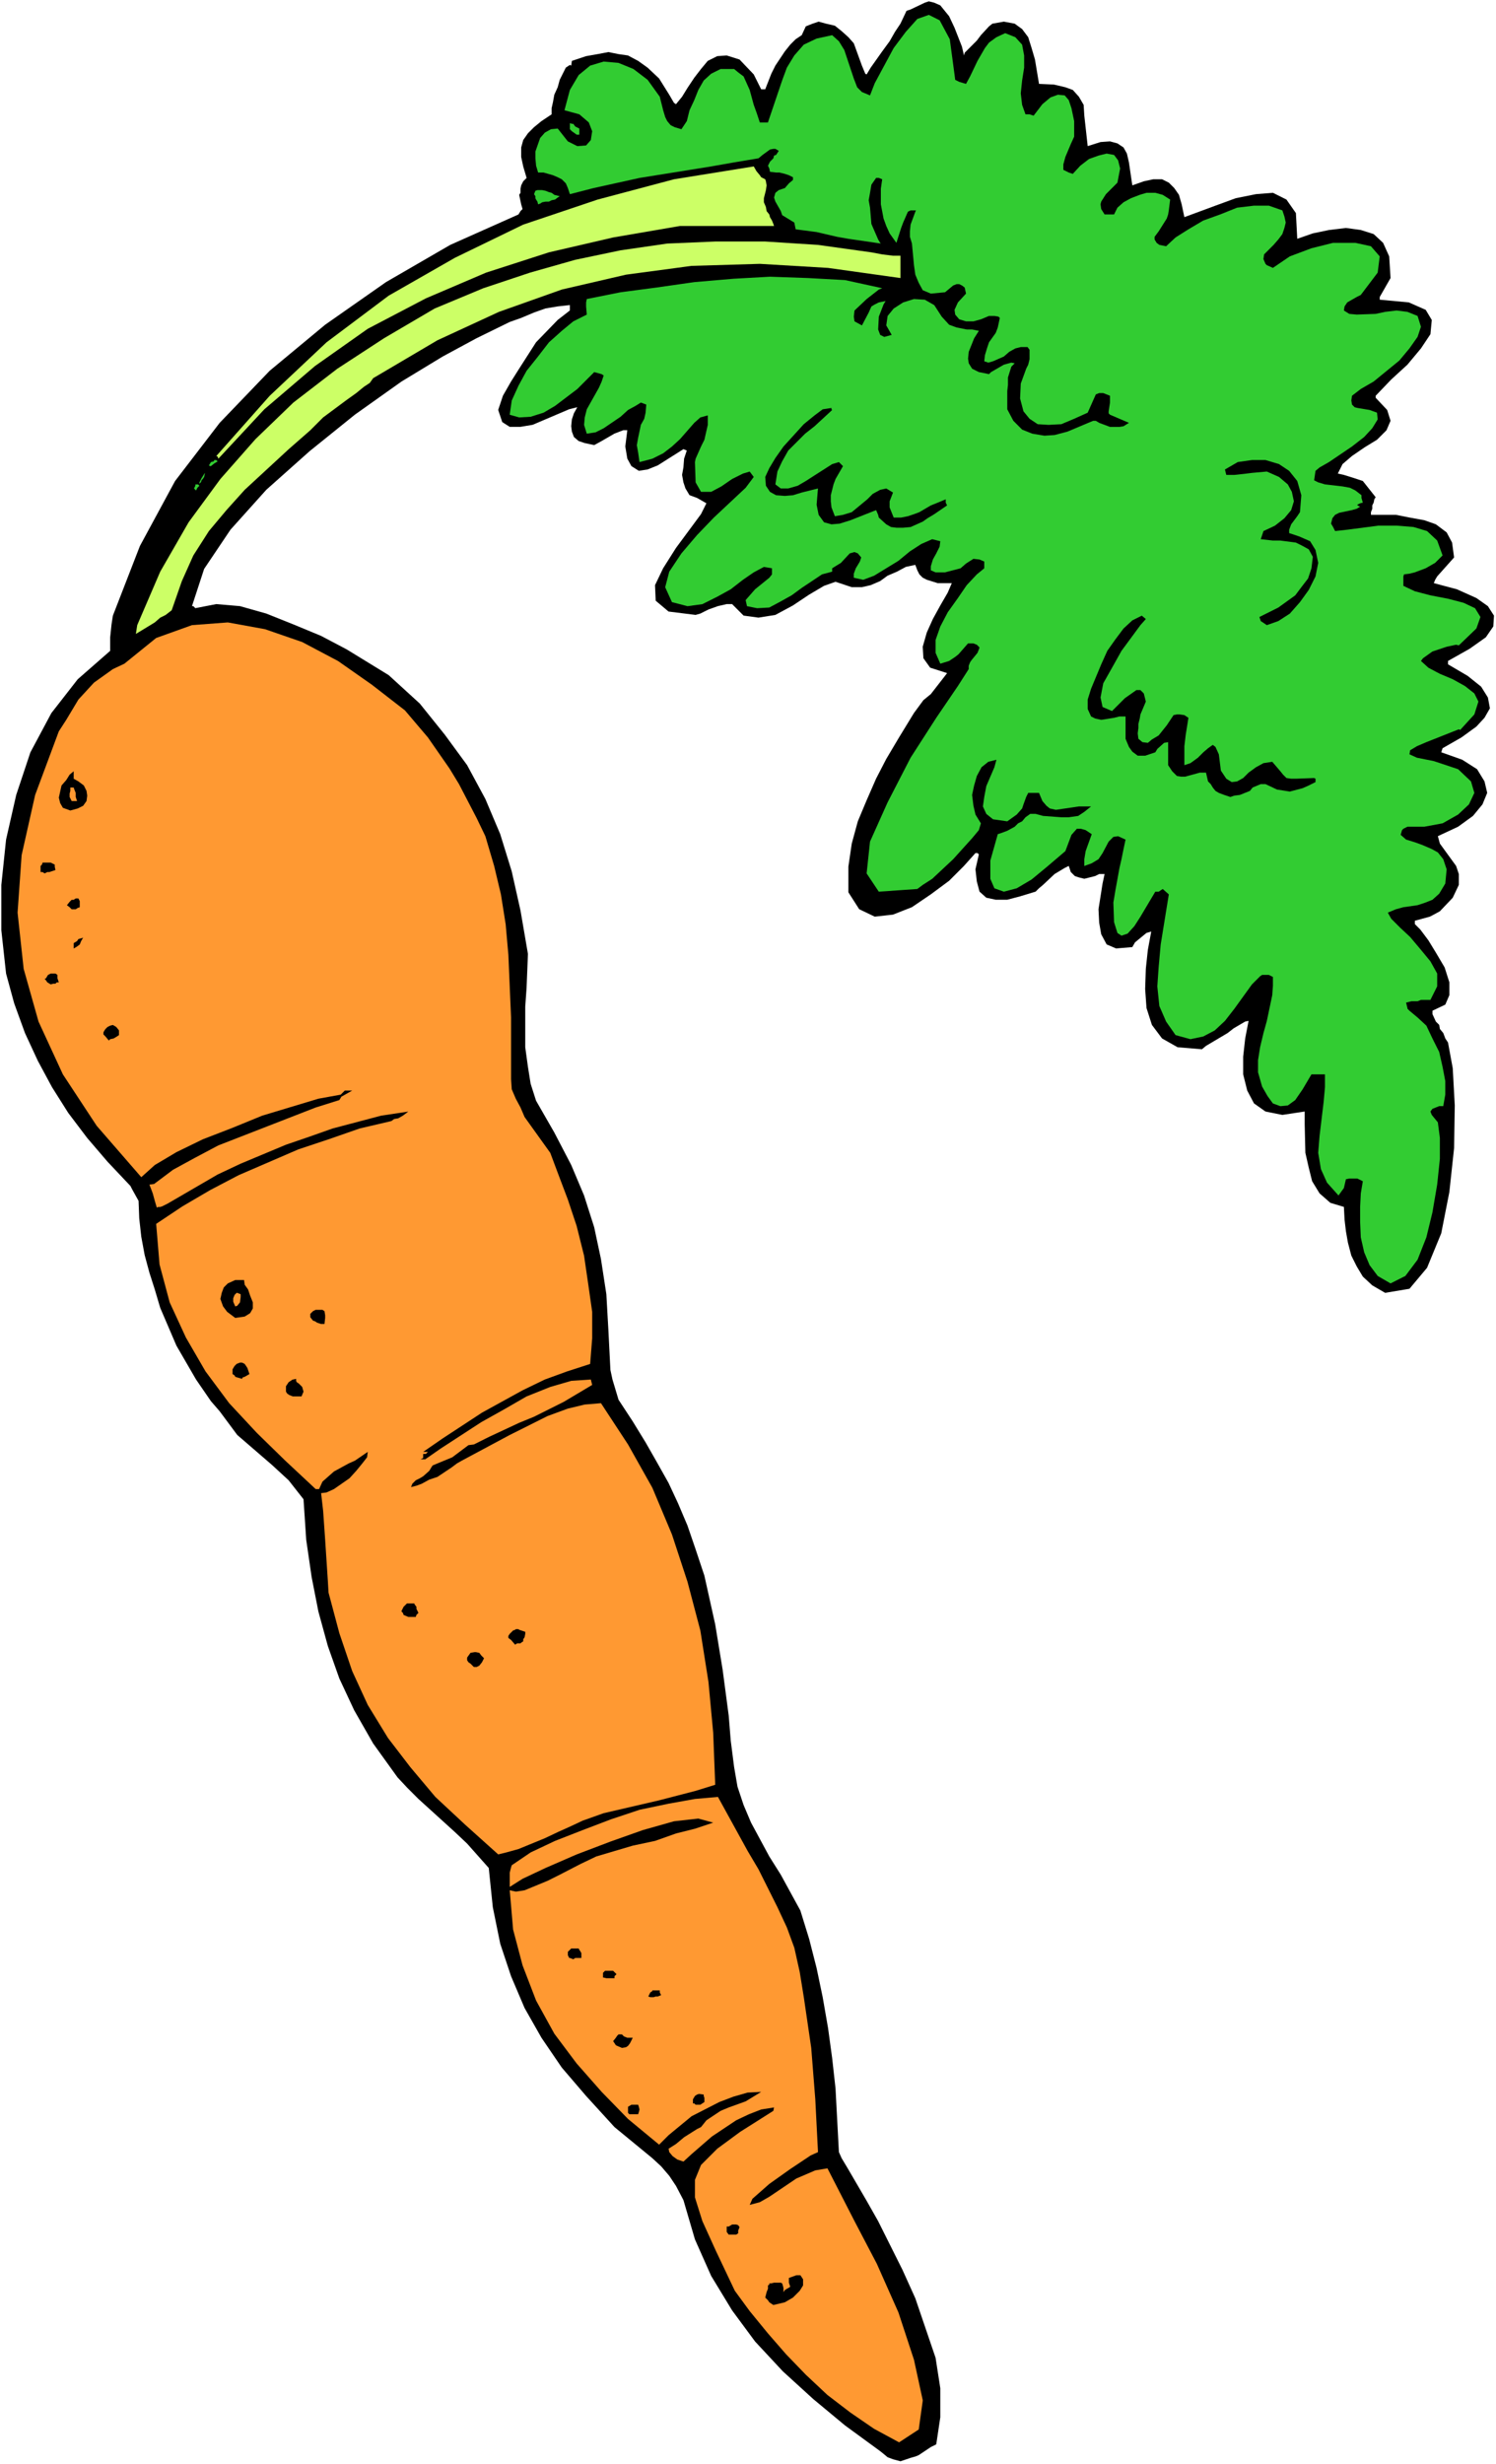 <?xml version="1.0" encoding="UTF-8" standalone="no"?>
<svg
   version="1.0"
   width="94.6mm"
   height="155.711mm"
   id="svg38"
   sodipodi:docname="Carrot 29.wmf"
   xmlns:inkscape="http://www.inkscape.org/namespaces/inkscape"
   xmlns:sodipodi="http://sodipodi.sourceforge.net/DTD/sodipodi-0.dtd"
   xmlns="http://www.w3.org/2000/svg"
   xmlns:svg="http://www.w3.org/2000/svg">
  <rect width="100%" height="100%" fill="#808080" stroke="none"/>
  <sodipodi:namedview
     id="namedview38"
     pagecolor="#ffffff"
     bordercolor="#000000"
     borderopacity="0.25"
     inkscape:showpageshadow="2"
     inkscape:pageopacity="0.0"
     inkscape:pagecheckerboard="0"
     inkscape:deskcolor="#d1d1d1"
     inkscape:document-units="mm" />
  <defs
     id="defs1">
    <pattern
       id="WMFhbasepattern"
       patternUnits="userSpaceOnUse"
       width="6"
       height="6"
       x="0"
       y="0" />
  </defs>
  <path
     style="fill:#ffffff;fill-opacity:1;fill-rule:evenodd;stroke:none"
     d="M 0,588.515 H 357.545 V 0 H 0 Z"
     id="path1" />
  <path
     style="fill:#000000;fill-opacity:1;fill-rule:evenodd;stroke:none"
     d="m 215.205,587.868 -1.777,-0.485 -1.293,-0.485 -0.969,-0.808 -0.808,-0.646 -8.401,-6.14 -7.594,-6.302 -7.27,-6.625 -6.624,-7.11 -5.493,-7.433 -5.009,-8.241 -3.878,-8.726 -2.747,-9.372 -1.777,-3.393 -1.616,-2.424 -1.939,-2.262 -2.1,-1.939 -9.048,-7.433 -6.786,-7.433 -5.816,-6.787 -4.847,-7.11 -4.039,-7.11 -3.231,-7.595 -2.585,-7.756 -1.777,-8.726 -0.969,-9.372 -5.17,-5.817 -2.908,-2.747 -8.725,-7.918 -2.747,-2.747 -2.262,-2.424 -5.816,-8.08 -4.524,-7.918 -3.554,-7.595 -2.747,-7.756 -2.262,-8.241 -1.616,-8.241 -1.293,-8.888 -0.646,-9.695 -3.554,-4.525 -4.039,-3.717 -8.24,-7.11 -4.201,-5.656 -2.1,-2.424 -3.554,-5.171 -4.685,-8.08 -3.878,-9.049 -1.293,-4.363 -1.293,-4.04 -1.131,-4.201 -0.808,-4.363 -0.485,-4.363 -0.162,-4.201 -1.616,-2.909 -0.323,-0.646 -5.493,-5.817 -4.847,-5.656 -4.524,-5.979 -3.878,-6.14 -3.393,-6.302 -3.07,-6.625 -2.585,-7.11 -1.939,-7.11 -1.131,-10.342 v -10.827 l 1.131,-10.827 2.423,-10.665 3.393,-10.18 5.009,-9.372 6.301,-8.08 7.755,-6.787 v -0.485 -2.747 l 0.323,-3.07 0.323,-2.101 6.463,-16.644 8.401,-15.513 10.663,-13.897 11.956,-12.443 13.248,-10.988 14.541,-10.18 15.349,-8.888 16.318,-7.272 0.485,-0.808 0.485,-0.485 -0.323,-1.131 -0.485,-2.262 0.323,-0.485 v -0.97 l 0.162,-0.808 0.485,-0.97 0.808,-0.808 -0.808,-2.747 -0.485,-2.262 v -2.262 l 0.485,-1.778 1.131,-1.616 1.454,-1.454 1.777,-1.454 2.423,-1.616 v -1.454 l 0.323,-1.454 0.323,-1.778 0.808,-1.778 0.485,-1.778 1.454,-2.909 0.969,-0.646 0.323,0.162 0.162,-1.131 3.393,-1.131 2.747,-0.485 2.585,-0.485 2.423,0.485 2.262,0.323 2.423,1.293 2.262,1.616 2.747,2.585 2.423,3.878 1.131,1.939 0.485,0.323 1.454,-1.778 1.293,-2.101 1.616,-2.424 1.616,-2.101 1.616,-1.939 2.262,-1.131 2.262,-0.162 3.07,0.97 3.393,3.555 1.777,3.555 h 0.969 l 1.454,-3.717 0.969,-1.939 2.262,-3.393 1.293,-1.616 1.293,-1.293 1.454,-0.97 0.969,-2.101 1.616,-0.646 1.454,-0.485 1.777,0.485 2.1,0.485 1.616,1.293 1.616,1.454 1.293,1.454 1.939,5.333 0.808,1.939 0.323,0.162 0.969,-1.616 2.747,-3.878 1.777,-2.424 1.293,-2.262 1.293,-1.939 1.454,-3.07 0.969,-0.323 3.393,-1.616 0.969,-0.323 1.293,0.323 1.454,0.646 2.1,2.585 1.293,2.747 1.777,4.525 0.485,2.101 0.162,-0.646 2.908,-2.909 0.969,-1.293 1.939,-2.101 0.808,-0.646 2.747,-0.485 2.585,0.485 1.777,1.293 1.454,1.939 0.808,2.585 0.808,2.747 0.969,5.817 3.554,0.162 2.747,0.646 1.777,0.646 1.454,1.616 1.131,1.939 0.162,2.585 0.808,7.272 3.07,-0.97 2.262,-0.162 1.777,0.485 1.454,0.97 0.808,1.454 0.485,2.101 0.808,5.494 2.747,-0.97 2.262,-0.485 h 2.1 l 1.616,0.808 1.293,1.293 1.131,1.616 0.646,2.262 0.646,3.07 7.432,-2.747 4.847,-1.778 4.847,-0.97 4.039,-0.323 3.231,1.616 2.262,3.232 0.323,6.14 3.716,-1.293 3.878,-0.808 4.039,-0.485 3.554,0.485 3.07,0.97 2.262,2.101 1.454,3.232 0.323,5.171 -2.585,4.525 v 0.646 l 6.947,0.646 4.039,1.778 1.454,2.424 -0.323,3.393 -2.262,3.393 -3.231,3.878 -3.878,3.555 -3.716,3.878 v 0.485 l 2.747,2.909 0.808,2.585 -0.969,2.262 -2.262,2.262 -2.908,1.778 -3.07,2.101 -2.262,1.939 -1.131,2.262 1.454,0.323 2.585,0.808 1.939,0.646 3.07,3.878 -0.323,0.485 -0.162,0.808 -0.323,0.646 v 0.808 l -0.323,0.808 v 0.646 h 2.908 3.07 l 3.231,0.646 3.554,0.646 2.747,0.97 2.585,1.939 1.293,2.424 0.485,3.555 -4.039,4.525 -0.485,0.808 -0.323,0.808 5.493,1.454 4.685,2.101 2.747,1.939 1.454,2.262 -0.162,2.585 -1.777,2.585 -3.878,2.747 -5.17,2.909 v 0.808 l 4.685,2.747 3.231,2.585 1.616,2.585 0.485,2.585 -1.293,2.262 -1.939,2.101 -3.554,2.585 -4.524,2.585 -0.323,0.97 5.009,1.778 3.554,2.262 1.777,2.909 0.646,2.747 -1.131,2.747 -2.262,2.747 -3.554,2.585 -4.847,2.262 0.485,1.778 3.878,5.333 0.646,1.939 v 2.585 l -1.454,3.07 -3.07,3.232 -1.777,0.97 -0.646,0.323 -3.554,0.97 v 0.808 l 1.293,1.293 1.939,2.585 1.777,2.909 2.1,3.555 1.131,3.555 v 3.07 l -0.969,2.262 -3.07,1.454 v 0.808 l 0.808,1.778 0.808,0.808 0.162,0.97 0.808,0.97 0.485,1.293 0.646,0.97 1.131,6.14 0.485,8.888 -0.162,10.18 -1.131,10.503 -1.939,9.857 -3.393,8.241 -4.201,5.009 -5.816,0.97 -3.07,-1.778 -2.262,-2.101 -1.454,-2.424 -1.293,-2.585 -0.808,-3.07 -0.485,-2.747 -0.323,-2.747 -0.162,-3.07 -3.231,-0.97 -2.585,-2.262 -1.777,-2.909 -0.808,-3.232 -0.808,-3.555 -0.162,-6.787 v -3.07 l -5.332,0.808 -4.039,-0.808 -2.747,-1.939 -1.616,-3.07 -0.969,-3.878 v -4.201 l 0.485,-4.363 0.808,-4.201 -0.808,0.162 -2.747,1.616 -1.454,1.131 -5.17,3.07 -0.969,0.808 -5.816,-0.485 -3.716,-2.101 -2.423,-3.232 -1.293,-4.04 -0.323,-4.525 0.162,-4.848 0.485,-4.525 0.808,-4.363 -1.131,0.323 -2.747,2.262 -0.646,1.131 -3.878,0.323 -2.262,-0.97 -1.293,-2.424 -0.485,-2.747 -0.162,-3.232 0.969,-6.14 0.485,-2.262 h -1.293 l -0.969,0.485 -2.585,0.646 -1.293,-0.323 -0.969,-0.323 -0.969,-0.97 -0.485,-1.454 -0.969,0.485 -2.423,1.454 -2.747,2.585 -0.969,0.808 -0.808,0.808 -3.716,1.131 -3.07,0.808 h -2.747 l -2.262,-0.485 -1.616,-1.454 -0.646,-2.424 -0.323,-2.909 0.808,-3.555 -0.323,-0.323 h -0.485 l -2.747,3.07 -3.554,3.555 -4.362,3.232 -4.524,3.07 -4.524,1.778 -4.362,0.485 -3.716,-1.778 -2.585,-4.04 v -6.14 l 0.808,-5.494 1.454,-5.332 2.1,-5.009 2.262,-5.171 2.423,-4.686 3.07,-5.171 3.554,-5.817 2.262,-3.07 1.777,-1.454 3.393,-4.363 0.485,-0.646 -4.039,-1.293 -1.616,-2.262 -0.162,-2.747 0.969,-3.393 1.454,-3.232 1.777,-3.232 1.777,-3.07 0.969,-2.262 h -3.393 l -2.585,-0.808 -0.969,-0.485 -0.808,-0.808 -0.485,-0.97 -0.485,-1.293 -2.262,0.485 -2.1,1.131 -2.262,0.97 -1.777,1.293 -2.262,0.97 -2.1,0.485 h -2.423 l -3.878,-1.293 -2.747,0.97 -3.554,2.101 -3.878,2.585 -4.201,2.262 -4.039,0.646 -3.554,-0.485 -2.747,-2.747 h -1.293 l -2.1,0.485 -2.262,0.808 -1.939,0.97 -1.131,0.323 -6.463,-0.808 -3.07,-2.585 -0.162,-3.717 1.939,-4.04 3.07,-4.848 3.231,-4.363 2.747,-3.717 1.293,-2.585 -2.262,-1.293 -1.777,-0.646 -0.969,-1.616 -0.485,-1.454 -0.323,-1.778 0.323,-1.778 0.162,-2.101 0.646,-1.939 -0.808,-0.323 -6.139,3.878 -2.423,0.97 -2.1,0.323 -1.777,-1.131 -0.969,-1.778 -0.485,-2.909 0.485,-3.878 h -0.969 l -2.1,0.808 -3.07,1.778 -1.777,0.97 -2.262,-0.485 -1.454,-0.485 -1.131,-0.97 -0.485,-1.293 -0.162,-1.293 0.162,-1.616 0.485,-1.454 0.808,-1.454 -1.939,0.485 -8.725,3.717 -2.908,0.485 h -2.585 l -1.777,-1.131 -0.969,-2.909 1.131,-3.393 1.939,-3.393 1.939,-3.07 4.039,-6.302 5.17,-5.333 2.908,-2.262 v -1.293 l -2.908,0.323 -2.908,0.485 -2.747,0.97 -3.07,1.293 -2.747,0.97 -7.917,3.878 -8.078,4.363 -9.855,5.979 -11.148,7.918 -10.825,8.726 -10.34,9.211 -8.563,9.534 -6.301,9.372 -2.908,8.888 h 0.323 l 0.485,0.485 5.009,-0.97 5.655,0.485 6.301,1.778 6.463,2.585 6.624,2.747 6.139,3.232 10.017,6.14 7.432,6.787 5.978,7.433 5.332,7.272 4.362,8.08 3.554,8.403 2.747,8.888 2.1,9.372 1.777,10.342 -0.323,8.08 -0.323,4.525 v 9.695 l 0.646,4.686 0.646,4.04 1.293,4.04 4.362,7.595 4.039,7.756 3.07,7.272 2.423,7.595 1.616,7.595 1.293,8.403 0.485,8.564 0.485,9.534 0.485,2.262 1.454,4.848 3.393,5.171 3.07,5.009 2.585,4.525 2.908,5.171 2.262,4.848 2.262,5.333 1.939,5.656 2.1,6.302 2.585,11.635 1.777,10.827 1.454,10.988 0.485,5.979 0.808,6.302 0.808,4.686 1.454,4.363 1.777,4.201 4.362,8.08 2.747,4.363 4.685,8.564 2.1,6.787 1.777,6.948 1.454,6.948 1.293,7.433 0.969,7.11 0.808,7.272 0.808,15.19 0.646,1.454 1.454,2.424 4.524,7.756 2.747,4.848 5.816,11.635 3.07,6.787 2.423,7.11 2.423,7.11 1.131,7.272 v 6.948 l -0.969,6.464 -1.293,0.646 -2.908,1.939 -0.808,0.323 -1.131,0.323 z"
     id="path2" />
  <path
     style="fill:#ff9932;fill-opacity:1;fill-rule:evenodd;stroke:none"
     d="m 214.882,583.344 -5.978,-3.232 -5.655,-3.878 -5.493,-4.201 -5.17,-4.848 -4.685,-4.848 -4.362,-5.009 -4.362,-5.333 -3.554,-4.848 -4.524,-9.534 -3.231,-7.11 -1.777,-5.656 v -4.201 l 1.454,-3.555 3.878,-3.878 5.493,-4.04 7.917,-5.009 0.162,-0.808 -3.07,0.485 -2.908,1.131 -3.07,1.454 -5.816,3.878 -4.847,4.201 -1.939,1.778 -1.454,-0.485 -1.131,-0.808 -0.808,-0.97 -0.162,-0.808 1.777,-1.131 0.969,-0.808 0.969,-0.808 3.07,-1.939 0.969,-0.485 1.293,-1.616 3.393,-2.262 1.939,-0.808 4.039,-1.454 3.716,-2.262 -3.231,0.162 -3.393,0.97 -3.393,1.293 -6.624,3.393 -5.493,4.525 -2.262,2.262 -7.432,-6.14 -6.301,-6.464 -5.978,-6.787 -5.332,-7.11 -4.362,-7.918 -3.231,-8.403 -2.262,-8.564 -0.808,-9.372 1.454,0.323 2.1,-0.323 5.493,-2.262 2.908,-1.454 5.009,-2.585 3.716,-1.778 8.725,-2.585 5.332,-1.131 5.009,-1.778 4.524,-1.131 4.362,-1.454 -3.554,-0.97 -5.816,0.646 -7.432,2.101 -7.755,2.747 -8.078,3.07 -7.432,3.232 -5.493,2.585 -3.07,1.939 v -3.393 l 0.323,-1.293 0.162,-0.485 4.524,-3.07 5.816,-2.747 6.624,-2.585 6.786,-2.585 6.786,-2.262 6.947,-1.454 6.301,-1.131 5.493,-0.485 7.109,12.927 2.585,4.363 4.524,9.049 2.262,4.848 1.777,4.848 1.293,5.817 0.969,5.979 1.777,12.119 0.969,12.281 0.646,12.604 -1.777,0.808 -4.847,3.232 -5.009,3.555 -4.039,3.555 -0.646,1.454 2.423,-0.646 2.262,-1.293 6.463,-4.363 4.524,-1.939 2.908,-0.485 6.463,12.604 5.332,10.18 5.17,11.635 3.716,11.311 2.1,9.695 -0.969,6.948 z"
     id="path3" />
  <path
     style="fill:#000000;fill-opacity:1;fill-rule:evenodd;stroke:none"
     d="m 184.831,550.541 -0.969,-0.646 -0.323,-0.485 -0.485,-0.485 -0.162,-0.162 0.323,-1.293 0.323,-0.808 v -0.808 l 0.323,-0.162 v -0.323 h 0.485 l 0.646,-0.162 h 1.616 l 0.323,0.162 0.162,0.485 0.162,0.646 v 0.97 l 0.323,-0.485 0.485,-0.323 0.323,-0.162 0.485,-0.323 -0.323,-0.97 v -1.131 l 1.777,-0.646 h 0.969 l 0.646,0.97 v 1.454 l -0.808,1.293 -1.616,1.616 -1.939,1.131 z"
     id="path4" />
  <path
     style="fill:#000000;fill-opacity:1;fill-rule:evenodd;stroke:none"
     d="m 175.46,533.735 h -0.808 -0.485 l -0.485,-0.646 v -0.808 -0.485 h 0.485 l 0.808,-0.485 h 0.969 l 0.485,0.162 0.323,0.485 -0.323,0.808 v 0.646 l -0.485,0.323 z"
     id="path5" />
  <path
     style="fill:#000000;fill-opacity:1;fill-rule:evenodd;stroke:none"
     d="m 150.579,504.972 h -0.162 l -0.323,-0.323 v -0.808 -0.646 l 0.808,-0.485 h 0.808 0.485 0.323 l 0.162,0.485 0.162,0.646 -0.162,0.646 -0.162,0.485 h -1.131 z"
     id="path6" />
  <path
     style="fill:#000000;fill-opacity:1;fill-rule:evenodd;stroke:none"
     d="m 166.251,502.71 -0.323,-0.323 h -0.323 v -0.485 -0.485 l 0.485,-0.808 0.485,-0.323 0.485,-0.162 1.131,0.162 v 0.323 l 0.162,0.485 v 0.323 0.646 l -0.485,0.323 -0.485,0.323 h -0.485 z"
     id="path7" />
  <path
     style="fill:#000000;fill-opacity:1;fill-rule:evenodd;stroke:none"
     d="m 148.64,489.136 -1.131,-0.485 -0.323,-0.162 -0.323,-0.485 -0.323,-0.485 0.646,-0.808 0.323,-0.485 0.323,-0.323 h 0.323 0.485 l 0.485,0.485 0.808,0.323 h 1.293 l -0.646,1.293 -0.485,0.646 -0.485,0.323 z"
     id="path8" />
  <path
     style="fill:#000000;fill-opacity:1;fill-rule:evenodd;stroke:none"
     d="m 155.749,477.017 h -0.323 l -0.485,-0.162 0.485,-0.97 0.485,-0.323 v -0.162 h 0.646 0.323 0.808 v 0.485 l 0.323,0.646 -0.808,0.323 h -0.485 l -0.485,0.162 z"
     id="path9" />
  <path
     style="fill:#000000;fill-opacity:1;fill-rule:evenodd;stroke:none"
     d="m 144.924,472.492 -0.646,-0.162 h -0.162 v -1.131 l 0.485,-0.485 h 0.808 1.131 l 0.323,0.323 0.485,0.485 -0.485,0.485 v 0.485 h -0.969 z"
     id="path10" />
  <path
     style="fill:#000000;fill-opacity:1;fill-rule:evenodd;stroke:none"
     d="m 137.008,467.968 -0.808,-0.323 h -0.162 l -0.323,-0.646 v -0.808 l 0.485,-0.485 0.323,-0.323 h 0.646 1.131 l 0.162,0.323 0.323,0.485 0.162,0.323 v 1.131 h -0.485 -0.485 -0.485 z"
     id="path11" />
  <path
     style="fill:#ff9932;fill-opacity:1;fill-rule:evenodd;stroke:none"
     d="m 119.074,442.921 -7.917,-7.11 -7.109,-6.625 -5.978,-7.11 -5.332,-6.948 -4.847,-7.918 -3.716,-8.08 -3.07,-9.049 -2.585,-9.695 -0.162,-2.747 -0.646,-9.857 -0.485,-6.948 -0.485,-4.201 1.293,-0.162 1.777,-0.808 3.716,-2.585 1.616,-1.778 1.454,-1.778 1.131,-1.454 0.162,-1.293 -3.07,2.101 -1.454,0.646 -1.777,0.97 -1.777,0.97 -2.747,2.424 -0.808,1.778 H 75.451 l -7.27,-6.787 -6.786,-6.625 -6.624,-7.11 -5.655,-7.595 -4.685,-8.08 -3.878,-8.403 -2.423,-9.049 -0.808,-9.695 6.301,-4.201 6.624,-3.878 6.786,-3.555 14.218,-6.14 7.27,-2.424 7.432,-2.585 7.594,-1.778 0.646,-0.485 0.969,-0.162 1.131,-0.646 1.293,-0.97 -6.463,0.97 -11.633,3.07 -5.493,1.939 -5.655,1.939 -10.825,4.525 -5.493,2.585 -11.956,6.948 -1.293,0.646 -0.485,0.162 h -0.485 l -0.323,0.162 -0.485,-1.616 -0.485,-1.778 -0.485,-1.293 -0.323,-0.808 1.131,-0.162 4.524,-3.393 5.332,-2.909 5.493,-2.909 11.633,-4.525 11.633,-4.525 5.655,-1.778 0.485,-0.808 2.585,-1.454 h -1.131 -0.646 l -0.485,0.485 -0.485,0.485 -5.332,0.97 -13.41,4.04 -7.109,2.909 -7.109,2.747 -6.301,3.07 -5.17,3.07 -3.231,2.909 L 23.104,268.888 15.026,256.607 9.209,244.003 5.655,231.398 4.201,217.986 5.17,204.251 8.401,189.87 14.056,174.68 l 1.777,-2.747 2.908,-4.848 3.716,-4.04 4.524,-3.232 2.747,-1.293 7.594,-6.14 8.563,-3.07 8.563,-0.646 8.886,1.616 8.886,3.07 8.563,4.525 8.078,5.656 7.917,6.14 5.493,6.464 5.17,7.433 2.262,3.717 4.201,8.08 2.1,4.363 2.1,7.11 1.616,6.787 1.131,7.11 0.646,7.272 0.646,15.028 v 7.272 7.433 l 0.162,2.424 0.969,2.262 1.131,2.101 0.969,2.262 6.139,8.564 1.939,5.171 2.262,5.979 2.1,6.302 1.777,7.11 0.969,6.625 0.969,6.787 v 6.302 l -0.485,6.14 -5.493,1.778 -5.332,1.939 -5.332,2.585 -9.694,5.332 -9.371,6.14 -4.685,3.232 h 1.131 l -0.485,0.485 h -0.646 v 0.97 l -0.646,0.323 h 1.131 l 3.716,-2.585 9.694,-6.302 5.493,-3.07 5.332,-3.07 5.655,-2.262 5.009,-1.454 4.685,-0.323 0.323,1.293 -6.786,4.04 -3.554,1.778 -3.554,1.778 -3.554,1.454 -7.27,3.393 -3.554,1.778 -1.293,0.162 -2.585,1.939 -1.293,0.97 -2.747,1.131 -1.939,0.808 -0.323,0.485 -0.485,0.808 -1.454,1.293 -0.808,0.485 -0.969,0.485 -0.808,0.808 -0.323,0.808 1.293,-0.323 1.293,-0.485 1.777,-0.97 1.939,-0.646 3.393,-2.262 1.293,-0.97 1.131,-0.646 11.471,-6.14 9.048,-4.525 4.847,-1.778 4.039,-0.97 3.878,-0.323 6.463,9.857 5.816,10.342 4.685,11.15 3.716,11.311 3.07,11.635 1.939,12.281 1.131,12.119 0.485,12.443 -4.685,1.454 -8.725,2.262 -13.248,3.07 -5.009,1.778 -2.747,1.293 -3.231,1.454 -3.07,1.454 -6.301,2.585 -2.908,0.808 z"
     id="path12" />
  <path
     style="fill:#000000;fill-opacity:1;fill-rule:evenodd;stroke:none"
     d="m 113.257,398.161 -0.808,-0.808 -0.485,-0.323 -0.323,-0.485 v -0.646 l 0.808,-1.131 0.969,-0.162 h 0.323 l 0.808,0.162 0.485,0.646 0.646,0.646 -0.485,0.97 -0.646,0.808 -0.646,0.323 z"
     id="path13" />
  <path
     style="fill:#000000;fill-opacity:1;fill-rule:evenodd;stroke:none"
     d="m 123.113,392.828 -0.969,-1.131 -0.646,-0.485 v -0.485 l 0.323,-0.485 0.808,-0.808 0.485,-0.162 0.162,-0.162 h 0.323 0.323 l 0.162,0.162 0.485,0.162 0.969,0.323 v 0.485 l -0.162,0.808 -0.323,0.485 v 0.485 l -0.485,0.323 -0.162,0.162 h -0.808 z"
     id="path14" />
  <path
     style="fill:#000000;fill-opacity:1;fill-rule:evenodd;stroke:none"
     d="m 97.586,386.203 -1.131,-0.485 -0.162,-0.485 -0.323,-0.323 v -0.162 l 0.485,-0.97 0.808,-0.808 h 0.485 0.485 0.323 0.485 v 0.162 l 0.485,0.646 v 0.485 l 0.485,0.97 -0.485,0.485 -0.162,0.485 h -1.131 z"
     id="path15" />
  <path
     style="fill:#000000;fill-opacity:1;fill-rule:evenodd;stroke:none"
     d="m 69.958,333.524 -0.808,-0.323 -0.485,-0.323 -0.323,-0.485 v -0.323 -0.97 l 0.646,-0.97 0.485,-0.323 0.485,-0.323 h 0.162 l 0.646,-0.162 v 0.485 l 0.162,0.323 0.485,0.323 0.808,0.808 0.323,1.131 -0.485,1.131 h -1.293 z"
     id="path16" />
  <path
     style="fill:#000000;fill-opacity:1;fill-rule:evenodd;stroke:none"
     d="m 57.84,329.323 -1.131,-0.323 -0.485,-0.162 -0.162,-0.323 -0.485,-0.323 v -1.131 l 0.485,-0.808 0.485,-0.485 0.808,-0.323 h 0.485 l 0.646,0.323 0.646,0.97 0.485,1.454 -1.131,0.646 -0.485,0.162 z"
     id="path17" />
  <path
     style="fill:#000000;fill-opacity:1;fill-rule:evenodd;stroke:none"
     d="m 76.744,316.234 -0.969,-0.323 -0.485,-0.323 -0.485,-0.162 -0.646,-0.808 v -0.808 l 0.646,-0.646 0.646,-0.323 h 0.646 0.969 l 0.485,0.323 0.162,0.97 v 0.646 l -0.162,1.454 h -0.485 z"
     id="path18" />
  <path
     style="fill:#000000;fill-opacity:1;fill-rule:evenodd;stroke:none"
     d="m 56.225,314.779 -1.939,-1.454 -0.969,-1.293 -0.646,-1.778 0.323,-1.454 0.485,-1.293 0.969,-0.97 1.777,-0.808 h 2.1 l 0.162,1.131 0.808,1.131 0.485,1.454 0.646,1.616 v 1.454 l -0.646,1.131 -1.293,0.808 z"
     id="path19" />
  <path
     style="fill:#ff9932;fill-opacity:1;fill-rule:evenodd;stroke:none"
     d="m 56.225,312.032 -0.485,-1.131 v -0.808 l 0.323,-0.808 0.485,-0.485 h 0.162 l 0.808,0.323 v 0.646 l -0.162,1.293 -0.646,0.808 z"
     id="path20" />
  <path
     style="fill:#32cc32;fill-opacity:1;fill-rule:evenodd;stroke:none"
     d="m 332.34,306.538 -3.07,-1.778 -1.939,-2.585 -1.293,-3.07 -0.808,-3.555 -0.162,-3.717 v -3.555 l 0.162,-3.232 0.485,-2.909 -1.293,-0.646 h -0.969 -0.969 l -0.808,0.162 -0.485,2.101 -1.293,1.778 -2.747,-3.07 -1.454,-3.232 -0.646,-3.878 0.323,-4.04 0.969,-8.08 0.323,-3.555 v -3.07 h -3.231 l -2.1,3.555 -1.777,2.585 -1.777,1.293 -1.777,0.162 -1.777,-0.646 -1.293,-1.778 -1.293,-2.262 -0.969,-3.393 v -2.909 l 0.485,-3.07 0.808,-3.393 0.808,-2.909 1.293,-6.14 0.162,-2.262 v -2.101 l -0.969,-0.485 h -1.616 l -0.485,0.323 -1.939,1.939 -4.201,5.817 -2.262,2.909 -2.423,2.262 -2.747,1.454 -3.07,0.646 -3.554,-0.97 -2.262,-3.232 -1.616,-3.717 -0.485,-4.686 0.323,-4.686 0.485,-5.333 1.939,-11.958 -1.454,-1.293 -0.969,0.646 h -0.808 l -3.554,5.979 -1.454,2.262 -1.616,1.778 -1.454,0.485 -0.969,-0.646 -0.808,-2.585 -0.162,-4.686 0.485,-2.909 0.969,-5.333 0.485,-2.101 0.323,-1.616 0.646,-3.07 -1.777,-0.808 -1.131,0.162 -1.131,1.131 -1.454,2.747 -0.969,1.454 -1.616,0.97 -1.777,0.646 v -1.616 l 0.323,-1.939 1.454,-4.04 -1.454,-0.97 -1.131,-0.323 h -0.969 l -1.293,1.454 -1.454,3.878 -4.362,3.717 -3.716,3.07 -3.554,2.101 -3.07,0.808 -2.262,-0.808 -0.969,-2.262 v -4.363 l 1.777,-6.302 0.969,-0.323 1.293,-0.485 1.777,-0.97 0.808,-0.808 0.969,-0.485 0.808,-0.97 1.131,-0.808 h 1.293 l 1.777,0.485 4.362,0.323 h 1.777 l 2.262,-0.323 1.454,-0.97 1.616,-1.293 h -2.908 l -5.493,0.808 -1.454,-0.323 -0.808,-0.646 -0.969,-1.131 -0.808,-1.939 h -2.585 l -0.485,0.97 -0.646,1.778 -0.323,0.97 -1.293,1.454 -2.262,1.616 -3.393,-0.485 -1.616,-1.293 -0.808,-1.778 0.323,-2.262 0.485,-2.585 1.939,-4.525 0.485,-1.778 -1.939,0.485 -1.616,1.293 -1.131,2.101 -0.646,2.262 -0.485,2.262 0.323,2.585 0.485,2.101 1.293,2.101 -0.485,1.616 -1.616,1.939 -4.524,5.009 -5.009,4.686 -2.262,1.454 -1.293,0.97 -9.209,0.646 -2.908,-4.363 0.808,-7.595 4.201,-9.372 5.493,-10.665 6.139,-9.534 5.17,-7.595 2.585,-4.04 v -0.808 l 0.323,-0.808 0.323,-0.485 1.454,-1.778 0.323,-0.808 0.162,-0.485 -0.646,-0.646 -0.808,-0.323 h -0.808 -0.485 l -2.262,2.585 -0.808,0.646 -1.454,0.97 -2.1,0.646 -1.131,-2.585 v -3.07 l 1.131,-3.232 1.777,-3.393 2.423,-3.393 2.1,-3.07 2.423,-2.585 1.777,-1.454 v -1.616 l -1.131,-0.485 -1.454,-0.162 -1.777,1.131 -1.293,1.131 -3.716,0.97 h -2.262 l -1.131,-0.485 v -0.97 l 0.485,-1.616 0.808,-1.454 0.808,-1.616 0.162,-1.293 -1.939,-0.485 -2.585,1.131 -2.747,1.778 -2.747,2.262 -5.816,3.555 -2.585,0.97 -2.262,-0.485 v -0.97 l 0.485,-1.293 0.969,-1.616 0.323,-0.97 -0.808,-0.97 -0.808,-0.323 -1.131,0.323 -2.1,2.262 -2.1,1.293 v 0.808 l -2.423,0.646 -4.847,3.232 -2.423,1.778 -2.908,1.616 -2.423,1.293 -2.908,0.162 -2.423,-0.485 -0.323,-1.454 2.262,-2.585 3.393,-2.747 0.646,-0.808 v -1.454 l -1.939,-0.323 -2.423,1.293 -2.585,1.778 -2.908,2.262 -3.231,1.778 -3.554,1.778 -3.554,0.485 -3.716,-0.97 -1.616,-3.555 0.969,-3.717 2.908,-4.363 3.716,-4.363 4.039,-4.201 7.594,-7.11 1.939,-2.585 -0.969,-1.293 -1.616,0.485 -2.585,1.293 -2.585,1.778 -2.423,1.293 h -2.423 l -1.293,-2.262 -0.162,-4.848 0.162,-0.808 1.293,-2.909 0.808,-1.616 0.808,-3.555 v -1.293 -0.97 l -1.777,0.485 -1.454,1.293 -3.393,3.878 -1.939,1.778 -2.1,1.616 -2.585,1.293 -3.07,0.808 -0.323,-2.262 -0.323,-1.778 0.323,-1.778 0.646,-3.07 0.808,-1.454 0.323,-1.454 0.162,-1.939 -1.293,-0.485 -1.293,0.808 -1.777,0.97 -1.777,1.616 -4.039,2.747 -1.939,0.97 -2.1,0.323 -0.646,-2.101 0.162,-1.778 0.485,-1.939 2.908,-5.171 0.646,-1.454 0.485,-1.454 -0.485,-0.323 -1.777,-0.485 -4.039,4.04 -5.332,4.04 -2.747,1.616 -3.07,0.97 -2.747,0.162 -2.262,-0.646 0.485,-3.393 1.616,-3.555 1.939,-3.555 2.585,-3.232 2.747,-3.555 3.07,-2.747 2.747,-2.262 3.231,-1.616 -0.162,-1.939 V 72.231 l 0.162,-0.808 8.078,-1.616 8.563,-1.131 9.048,-1.293 9.371,-0.808 8.725,-0.485 9.209,0.323 8.725,0.485 8.886,1.939 -0.808,0.323 -2.908,2.262 -2.908,2.747 -0.162,1.454 0.162,1.131 1.777,0.97 1.616,-3.07 0.646,-1.454 0.808,-0.485 0.969,-0.485 1.616,-0.323 -0.485,0.808 -1.131,2.909 -0.162,3.07 0.485,1.293 0.969,0.485 1.777,-0.485 -1.293,-2.262 0.323,-2.262 1.454,-1.778 2.262,-1.454 2.585,-0.808 2.585,0.162 2.262,1.293 1.777,2.747 1.777,1.939 1.777,0.646 2.423,0.485 h 1.293 l 1.616,0.323 -1.131,1.778 -1.293,3.232 -0.162,1.616 0.162,1.131 0.808,1.293 1.616,0.808 2.423,0.485 0.485,-0.485 3.07,-1.778 1.777,-0.485 0.808,0.162 -0.808,0.808 -0.808,2.585 v 1.778 l -0.162,1.454 v 2.747 1.616 l 1.454,2.747 2.1,2.101 2.423,0.97 2.908,0.485 2.423,-0.162 3.07,-0.808 6.139,-2.585 h 0.646 l 0.808,0.485 2.585,0.97 h 0.969 1.293 l 0.969,-0.162 1.293,-0.808 -4.524,-1.939 -0.323,-0.323 V 98.247 l 0.323,-2.101 v -1.616 l -1.616,-0.646 h -0.969 l -0.808,0.323 -0.646,1.454 -1.293,2.909 -3.231,1.454 -3.07,1.293 -3.07,0.162 -2.585,-0.162 -1.939,-1.293 -1.454,-1.778 -0.808,-3.07 0.162,-3.555 1.293,-3.555 0.485,-0.97 0.323,-1.293 v -1.293 -0.97 l -0.485,-0.646 h -1.616 l -1.293,0.323 -1.454,0.808 -1.293,1.131 -2.585,1.131 -1.131,0.323 -0.969,-0.323 0.162,-1.454 0.485,-1.616 0.485,-1.454 1.616,-2.262 0.485,-1.293 0.485,-2.262 -0.323,-0.323 -0.969,-0.162 h -1.293 l -1.939,0.808 -1.777,0.485 h -1.777 l -1.616,-0.485 -0.969,-1.131 -0.162,-1.131 0.808,-1.778 1.939,-2.101 -0.323,-1.454 -0.646,-0.485 -0.646,-0.323 h -0.646 l -0.808,0.323 -1.939,1.616 -3.393,0.323 -1.939,-0.808 -0.969,-1.778 -0.808,-1.939 -0.323,-2.262 -0.485,-5.171 -0.485,-1.616 v -1.293 l 0.162,-1.616 1.131,-3.07 0.162,-0.323 h -1.293 l -0.646,0.323 -1.131,2.585 -0.485,1.293 -1.131,3.555 -1.616,-2.262 -0.808,-1.778 -0.646,-1.778 -0.646,-3.393 v -3.717 l 0.323,-2.262 -0.808,-0.323 h -0.646 l -1.131,1.616 -0.323,1.939 -0.323,1.778 0.323,1.778 0.323,3.878 1.616,3.717 0.485,0.808 0.162,0.162 -7.755,-1.131 -2.747,-0.485 -4.847,-1.131 -5.009,-0.646 -0.323,-1.616 -2.908,-1.778 -0.323,-0.97 -1.293,-2.262 -0.323,-0.97 0.323,-1.131 0.808,-0.646 1.454,-0.485 0.969,-1.131 0.969,-0.808 v -0.646 l -0.969,-0.485 -0.969,-0.323 -1.293,-0.323 h -0.808 l -1.454,-0.162 -0.162,-0.808 -0.323,-0.646 0.485,-0.97 0.808,-0.808 0.162,-0.646 0.485,-0.162 0.646,-0.97 -0.808,-0.485 h -0.485 l -0.808,0.162 -1.777,1.293 -0.969,0.808 -5.816,0.97 -5.493,0.97 -17.126,2.747 -10.986,2.424 -5.655,1.454 -0.485,-1.454 -0.485,-1.131 -0.969,-0.97 -0.969,-0.485 -1.131,-0.485 -2.262,-0.646 h -1.293 l -0.485,-1.616 -0.162,-1.778 V 36.196 l 1.131,-3.232 1.131,-1.293 1.454,-0.808 1.616,-0.162 2.423,3.07 2.262,1.131 2.1,-0.162 1.131,-1.293 0.323,-2.101 -0.808,-2.101 -2.262,-1.939 -3.554,-0.97 1.293,-4.848 2.1,-3.555 2.747,-2.262 3.231,-0.97 3.554,0.323 3.554,1.454 3.393,2.585 2.908,4.04 0.808,3.232 0.485,1.616 0.485,0.97 0.808,0.97 0.969,0.485 1.616,0.485 1.293,-1.939 0.646,-2.585 1.131,-2.424 0.969,-2.424 1.293,-2.262 1.777,-1.616 2.262,-1.131 h 3.231 l 0.969,0.808 1.293,0.97 1.454,3.232 0.969,3.555 0.646,1.778 0.808,2.424 h 0.646 0.646 0.646 l 3.393,-10.019 1.131,-3.07 1.777,-2.909 2.262,-2.585 3.07,-1.454 3.716,-0.808 1.616,1.454 1.293,2.101 2.262,6.787 0.808,2.101 1.131,1.131 1.939,0.808 1.131,-2.909 4.524,-8.403 2.908,-3.878 2.747,-3.07 2.747,-0.97 2.585,1.293 2.423,4.525 1.131,8.403 0.162,1.293 0.969,0.485 1.616,0.485 0.969,-1.778 1.777,-3.717 1.777,-3.07 0.969,-1.293 1.777,-1.293 2.1,-0.97 2.423,0.97 1.616,1.778 0.485,2.585 v 2.909 l -0.485,3.07 -0.323,3.07 0.323,2.747 0.808,2.262 h 0.969 l 0.969,0.323 2.1,-2.747 1.939,-1.616 1.777,-0.646 1.616,0.162 0.969,1.131 0.646,1.939 0.646,3.07 v 3.717 l -0.808,1.778 -1.293,3.07 -0.485,1.778 v 1.293 l 1.293,0.646 0.969,0.323 1.777,-1.939 2.1,-1.616 2.262,-0.808 1.939,-0.485 1.777,0.323 0.969,1.293 0.485,1.939 -0.646,3.393 -2.747,2.747 -1.131,1.778 -0.162,0.646 0.162,1.131 0.808,1.293 h 2.262 l 0.808,-1.616 1.454,-1.293 1.777,-0.97 2.1,-0.808 1.616,-0.485 h 2.1 l 1.777,0.485 1.777,1.131 -0.323,2.585 -0.162,0.97 -0.323,0.97 -1.939,3.07 -0.969,1.293 v 0.646 l 0.485,0.808 0.646,0.485 1.616,0.323 2.262,-2.101 3.07,-1.939 3.554,-2.101 4.039,-1.454 4.039,-1.616 4.039,-0.485 h 3.554 l 3.231,1.131 0.485,1.454 0.323,1.454 -0.323,1.293 -0.485,1.454 -0.969,1.293 -1.131,1.293 -2.262,2.262 -0.162,1.131 0.485,1.131 0.323,0.323 1.454,0.646 4.039,-2.747 5.17,-1.939 5.17,-1.293 h 5.332 l 3.716,0.808 2.1,2.424 -0.485,3.878 -4.039,5.333 -0.969,0.485 -2.262,1.293 -0.323,0.485 -0.323,0.485 -0.162,0.97 1.293,0.808 1.777,0.162 4.524,-0.162 2.262,-0.485 2.747,-0.323 2.585,0.323 2.423,0.97 0.808,2.585 -0.808,2.424 -1.939,2.747 -2.423,2.909 -6.139,5.009 -3.07,1.778 -2.1,1.616 -0.162,1.131 0.162,0.97 0.646,0.646 0.646,0.162 2.908,0.485 1.777,0.646 0.162,1.616 -1.293,2.101 -1.939,2.101 -2.908,2.262 -5.493,3.717 -2.262,1.293 -0.969,0.808 -0.323,2.262 0.969,0.485 1.616,0.485 4.201,0.485 1.777,0.323 1.293,0.646 1.454,1.131 v 0.646 l 0.323,1.131 -0.646,0.162 -0.646,0.323 v 0.162 l 0.646,0.323 -0.808,0.485 -1.131,0.323 -3.07,0.646 -0.969,0.485 -0.646,0.808 -0.323,1.293 0.485,0.808 0.485,0.97 2.908,-0.323 7.432,-0.97 h 4.362 l 4.039,0.323 3.231,0.97 2.423,2.262 1.293,3.555 -1.777,1.778 -2.262,1.293 -2.585,0.97 -1.293,0.323 -1.293,0.162 -0.162,0.485 v 2.262 l 2.747,1.293 3.716,0.97 4.201,0.808 3.716,0.97 2.747,1.293 1.293,2.101 -0.969,2.747 -4.201,4.04 -0.646,-0.162 -2.262,0.485 -3.393,1.131 -2.262,1.616 -0.485,0.646 1.777,1.616 2.747,1.454 3.07,1.293 2.908,1.616 2.262,1.778 0.969,1.939 -0.969,3.07 -3.393,3.717 -0.323,-0.162 -7.755,3.07 -2.262,0.97 -1.616,0.97 -0.162,0.97 1.777,0.808 4.039,0.808 5.816,1.939 3.07,2.909 0.808,2.747 -1.293,2.747 -2.585,2.424 -3.716,2.101 -4.362,0.808 h -4.039 l -0.969,0.485 -0.323,0.323 -0.323,1.131 1.293,1.131 2.1,0.646 1.777,0.646 2.262,0.97 1.454,0.808 1.293,1.616 0.808,2.424 -0.323,3.393 -1.454,2.424 -1.616,1.454 -1.616,0.646 -1.939,0.646 -3.393,0.485 -1.777,0.485 -1.939,0.808 0.808,1.454 2.1,2.101 2.423,2.262 2.585,3.07 2.262,2.747 1.616,2.909 v 3.07 l -1.616,3.232 h -2.262 l -0.808,0.323 h -1.454 l -1.293,0.323 0.323,1.293 v 0.162 l 0.485,0.485 1.939,1.616 2.1,1.939 1.454,3.07 1.616,3.232 0.808,3.555 0.646,3.393 v 3.232 l -0.485,2.747 h -0.969 l -0.808,0.323 -0.808,0.323 -0.485,0.646 0.323,0.808 1.454,1.778 0.485,3.717 v 5.009 l -0.646,6.14 -1.131,6.625 -1.454,5.979 -2.1,5.333 -2.908,3.878 z"
     id="path21" />
  <path
     style="fill:#000000;fill-opacity:1;fill-rule:evenodd;stroke:none"
     d="m 26.012,248.527 -0.808,-0.97 -0.485,-0.485 v -0.485 l 0.162,-0.323 0.323,-0.485 0.485,-0.485 0.646,-0.323 0.646,-0.162 0.808,0.485 0.646,0.808 v 0.485 0.646 l -0.485,0.323 -0.808,0.485 -0.808,0.162 z"
     id="path22" />
  <path
     style="fill:#000000;fill-opacity:1;fill-rule:evenodd;stroke:none"
     d="m 12.117,235.115 -0.808,-0.485 -0.323,-0.485 -0.323,-0.323 0.323,-0.162 0.485,-0.808 0.646,-0.323 h 0.162 0.485 0.485 l 0.485,0.323 v 0.808 l 0.323,0.97 h -0.485 l -0.323,0.323 h -0.485 z"
     id="path23" />
  <path
     style="fill:#000000;fill-opacity:1;fill-rule:evenodd;stroke:none"
     d="m 17.611,226.551 v -1.293 l 0.808,-0.485 0.323,-0.485 1.131,-0.323 -0.485,0.808 -0.323,0.808 -0.646,0.485 z"
     id="path24" />
  <path
     style="fill:#000000;fill-opacity:1;fill-rule:evenodd;stroke:none"
     d="m 17.126,217.178 -0.485,-0.485 -0.646,-0.485 0.646,-0.808 0.485,-0.485 h 0.162 0.323 l 0.485,-0.323 h 0.646 l 0.323,0.646 v 0.162 0.485 0.808 l -0.485,0.162 -0.485,0.323 h -0.485 z"
     id="path25" />
  <path
     style="fill:#000000;fill-opacity:1;fill-rule:evenodd;stroke:none"
     d="m 10.663,208.614 -0.485,-0.323 H 9.694 v -0.97 -0.485 l 0.323,-0.323 0.162,-0.485 h 0.485 0.808 0.646 l 0.969,0.485 v 0.485 l 0.162,0.808 -0.969,0.323 -0.485,0.162 h -0.485 z"
     id="path26" />
  <path
     style="fill:#000000;fill-opacity:1;fill-rule:evenodd;stroke:none"
     d="m 16.803,193.586 -1.777,-0.646 -0.646,-1.131 -0.323,-1.293 0.323,-1.454 0.323,-1.454 1.131,-1.293 0.808,-1.293 0.969,-0.808 v 0.808 0.97 l 1.131,0.646 1.293,0.97 0.646,1.293 0.162,1.131 -0.162,1.293 -0.808,1.131 -1.293,0.646 z"
     id="path27" />
  <path
     style="fill:#ff9932;fill-opacity:1;fill-rule:evenodd;stroke:none"
     d="m 17.126,191.324 -0.485,-0.97 v -0.808 l 0.162,-0.646 v -0.808 h 0.485 0.323 l 0.162,0.485 0.323,0.808 v 0.97 l 0.323,0.97 h -0.808 z"
     id="path28" />
  <path
     style="fill:#000000;fill-opacity:1;fill-rule:evenodd;stroke:none"
     d="m 294.049,190.354 -1.454,-0.485 -1.293,-0.485 -0.808,-0.485 -0.646,-0.808 -0.485,-0.808 -0.646,-0.646 -0.485,-2.101 h -1.454 l -3.554,0.97 h -0.969 l -0.969,-0.162 -1.131,-1.131 -0.969,-1.454 v -5.494 l -0.969,0.162 -1.616,1.454 -0.485,0.808 -2.423,0.808 h -1.777 l -1.293,-0.97 -0.808,-1.131 -0.808,-1.939 v -1.778 -2.101 -1.454 h -1.454 l -1.293,0.323 -3.07,0.485 -1.454,-0.323 -0.969,-0.485 -0.808,-1.778 v -2.262 l 0.808,-2.585 2.423,-5.817 1.454,-3.232 1.939,-2.747 1.939,-2.585 2.1,-1.939 2.262,-1.131 0.969,0.808 -1.293,1.454 -4.524,6.14 -2.262,4.04 -2.1,3.717 -0.646,3.393 0.485,2.262 2.262,0.97 3.07,-3.07 2.747,-1.939 h 0.969 l 0.808,0.808 0.485,1.939 -1.293,3.07 -0.162,0.97 -0.323,1.293 v 0.97 l -0.162,1.293 0.162,1.293 0.969,0.808 1.293,0.162 0.969,-0.808 1.616,-0.97 1.939,-2.424 1.616,-2.424 0.808,-0.162 h 0.646 l 1.131,0.162 0.969,0.646 -0.646,4.04 -0.323,2.747 v 1.454 1.616 1.454 l 1.454,-0.485 1.777,-1.293 1.293,-1.293 1.131,-0.97 1.131,-0.808 0.646,0.485 0.808,1.778 0.485,3.878 1.293,1.939 1.293,0.808 1.293,-0.162 1.454,-0.808 1.293,-1.293 1.777,-1.293 1.777,-0.97 2.1,-0.323 1.939,2.262 0.646,0.808 0.808,0.808 1.131,0.162 h 1.131 l 4.362,-0.162 0.323,0.162 v 0.808 l -1.616,0.808 -1.454,0.646 -3.07,0.808 -3.07,-0.485 -2.747,-1.293 h -1.131 l -1.939,0.808 -0.646,0.808 -2.423,0.97 -1.293,0.162 z"
     id="path29" />
  <path
     style="fill:#ccff66;fill-opacity:1;fill-rule:evenodd;stroke:none"
     d="m 32.475,151.411 0.323,-2.101 5.493,-12.766 6.786,-11.796 7.594,-10.342 8.401,-9.534 9.048,-8.726 10.502,-8.08 11.148,-7.272 12.117,-7.11 11.633,-4.848 11.148,-3.717 10.825,-3.07 10.825,-2.262 11.148,-1.616 11.471,-0.485 h 11.956 l 12.602,0.808 12.764,1.778 2.585,0.485 2.585,0.323 h 0.808 0.969 v 3.717 1.616 l -17.288,-2.424 -16.318,-0.97 -16.318,0.485 -15.672,2.101 -15.349,3.555 -15.026,5.333 -14.702,6.787 -15.349,9.049 -0.808,1.131 -1.454,0.97 -1.777,1.454 -2.262,1.616 -5.655,4.201 -3.07,3.07 -5.17,4.525 -10.502,9.695 -4.362,4.848 -4.201,5.009 -3.716,5.817 -2.747,6.14 -2.423,6.948 -1.454,1.131 -1.293,0.646 -1.293,1.131 -3.716,2.262 z"
     id="path30" />
  <path
     style="fill:#000000;fill-opacity:1;fill-rule:evenodd;stroke:none"
     d="m 302.774,149.31 -1.454,-0.97 -0.323,-0.97 4.524,-2.262 4.039,-2.909 1.454,-1.939 1.616,-2.101 0.808,-2.424 0.323,-2.747 -0.969,-1.778 -1.454,-0.808 -1.616,-0.808 -3.716,-0.485 h -1.777 l -2.908,-0.323 0.646,-1.939 2.747,-1.293 2.262,-1.778 1.616,-1.939 0.646,-2.101 -0.485,-2.262 -0.969,-1.778 -2.1,-1.778 -2.908,-1.293 -3.554,0.323 -1.293,0.162 -2.908,0.323 h -0.969 -0.969 l -0.323,-1.293 3.07,-1.778 3.393,-0.485 h 3.231 l 3.231,0.97 2.423,1.616 1.939,2.424 0.969,3.393 -0.323,4.04 -0.646,0.97 -1.454,1.939 -0.485,1.293 v 0.808 l 2.423,0.808 2.585,1.131 1.293,2.101 0.646,3.07 -0.646,3.232 -1.616,3.232 -2.1,2.909 -2.423,2.747 -2.747,1.778 z"
     id="path31" />
  <path
     style="fill:#000000;fill-opacity:1;fill-rule:evenodd;stroke:none"
     d="m 214.236,126.041 -1.293,-0.162 -1.131,-0.646 -1.777,-1.616 -0.162,-0.646 -0.485,-1.131 -6.139,2.424 -2.585,0.808 -1.939,0.162 -1.777,-0.485 -1.293,-1.778 -0.485,-2.424 0.323,-3.878 -3.878,0.97 -2.1,0.646 -1.939,0.162 -2.1,-0.162 -1.454,-0.808 -0.969,-1.454 -0.162,-2.101 0.969,-2.101 1.454,-2.424 1.939,-2.747 4.847,-5.333 2.585,-2.101 1.939,-1.454 2.1,-0.323 v 0.323 l 0.162,0.162 -4.201,3.878 -2.262,1.778 -4.039,4.04 -1.454,2.585 -1.131,2.424 -0.485,3.07 1.293,0.97 h 1.777 l 2.262,-0.646 1.939,-1.131 2.262,-1.454 4.039,-2.585 1.616,-0.485 0.969,0.97 -1.777,3.07 -0.485,1.293 -0.646,2.585 v 1.454 l 0.162,1.454 0.808,2.101 1.939,-0.323 2.1,-0.646 3.716,-3.07 1.293,-1.293 1.777,-0.97 1.454,-0.323 1.616,0.97 -0.808,2.101 v 1.454 l 0.323,0.808 0.646,1.616 h 1.777 l 1.616,-0.323 1.454,-0.485 1.293,-0.485 2.747,-1.616 1.616,-0.646 1.939,-0.808 v 0.808 l 0.323,0.646 -3.07,2.101 -1.616,0.97 -1.131,0.808 -2.908,1.293 -1.777,0.162 z"
     id="path32" />
  <path
     style="fill:#32cc32;fill-opacity:1;fill-rule:evenodd;stroke:none"
     d="m 46.854,117.154 -0.485,-0.485 0.323,-0.646 v -0.323 h 0.162 0.323 0.162 l 0.323,0.323 -0.485,0.485 z"
     id="path33" />
  <path
     style="fill:#32cc32;fill-opacity:1;fill-rule:evenodd;stroke:none"
     d="m 47.662,115.538 v -0.323 l 0.485,-0.97 0.808,-1.293 v 0.162 l -0.162,0.808 -0.323,0.485 -0.323,0.323 v 0.162 l -0.162,0.323 z"
     id="path34" />
  <path
     style="fill:#32cc32;fill-opacity:1;fill-rule:evenodd;stroke:none"
     d="m 50.408,111.336 h -0.162 l -0.323,-0.162 0.485,-0.808 0.646,-0.162 0.162,-0.323 h 0.485 l 0.323,0.323 -0.808,0.485 z"
     id="path35" />
  <path
     style="fill:#ccff66;fill-opacity:1;fill-rule:evenodd;stroke:none"
     d="m 52.186,109.559 -0.162,-0.485 -0.323,-0.162 12.764,-14.382 13.572,-12.766 14.864,-11.15 15.833,-9.049 16.318,-7.918 17.772,-5.979 18.257,-4.848 19.065,-3.07 0.646,1.131 0.808,0.97 0.323,0.485 0.969,0.485 0.162,0.485 0.162,0.97 -0.162,1.131 -0.485,1.939 v 0.97 l 0.485,1.131 0.162,0.97 0.646,0.808 0.162,0.646 0.485,0.808 0.323,0.808 0.162,0.485 h -1.131 -1.616 -2.423 -2.908 -3.393 -3.554 -3.878 -3.554 l -15.995,2.747 -15.349,3.555 -15.026,4.848 -14.379,6.14 -13.895,7.272 -12.602,8.888 -12.117,10.342 z"
     id="path36" />
  <path
     style="fill:#32cc32;fill-opacity:1;fill-rule:evenodd;stroke:none"
     d="m 128.606,48.801 -0.162,-0.646 -0.323,-0.485 -0.162,-0.323 v -0.485 l -0.323,-0.485 0.323,-0.808 0.485,-0.162 h 0.646 0.485 l 0.808,0.162 0.808,0.323 0.646,0.162 0.646,0.485 1.293,0.323 -0.485,0.323 -0.646,0.485 -0.808,0.162 -0.646,0.323 h -0.808 l -0.808,0.162 -0.485,0.323 z"
     id="path37" />
  <path
     style="fill:#32cc32;fill-opacity:1;fill-rule:evenodd;stroke:none"
     d="m 137.815,32.157 -1.131,-0.808 -0.485,-0.485 v -0.646 -0.808 l 0.485,0.162 h 0.323 l 0.485,0.646 0.969,0.485 v 0.646 0.808 h -0.485 z"
     id="path38" />
</svg>
